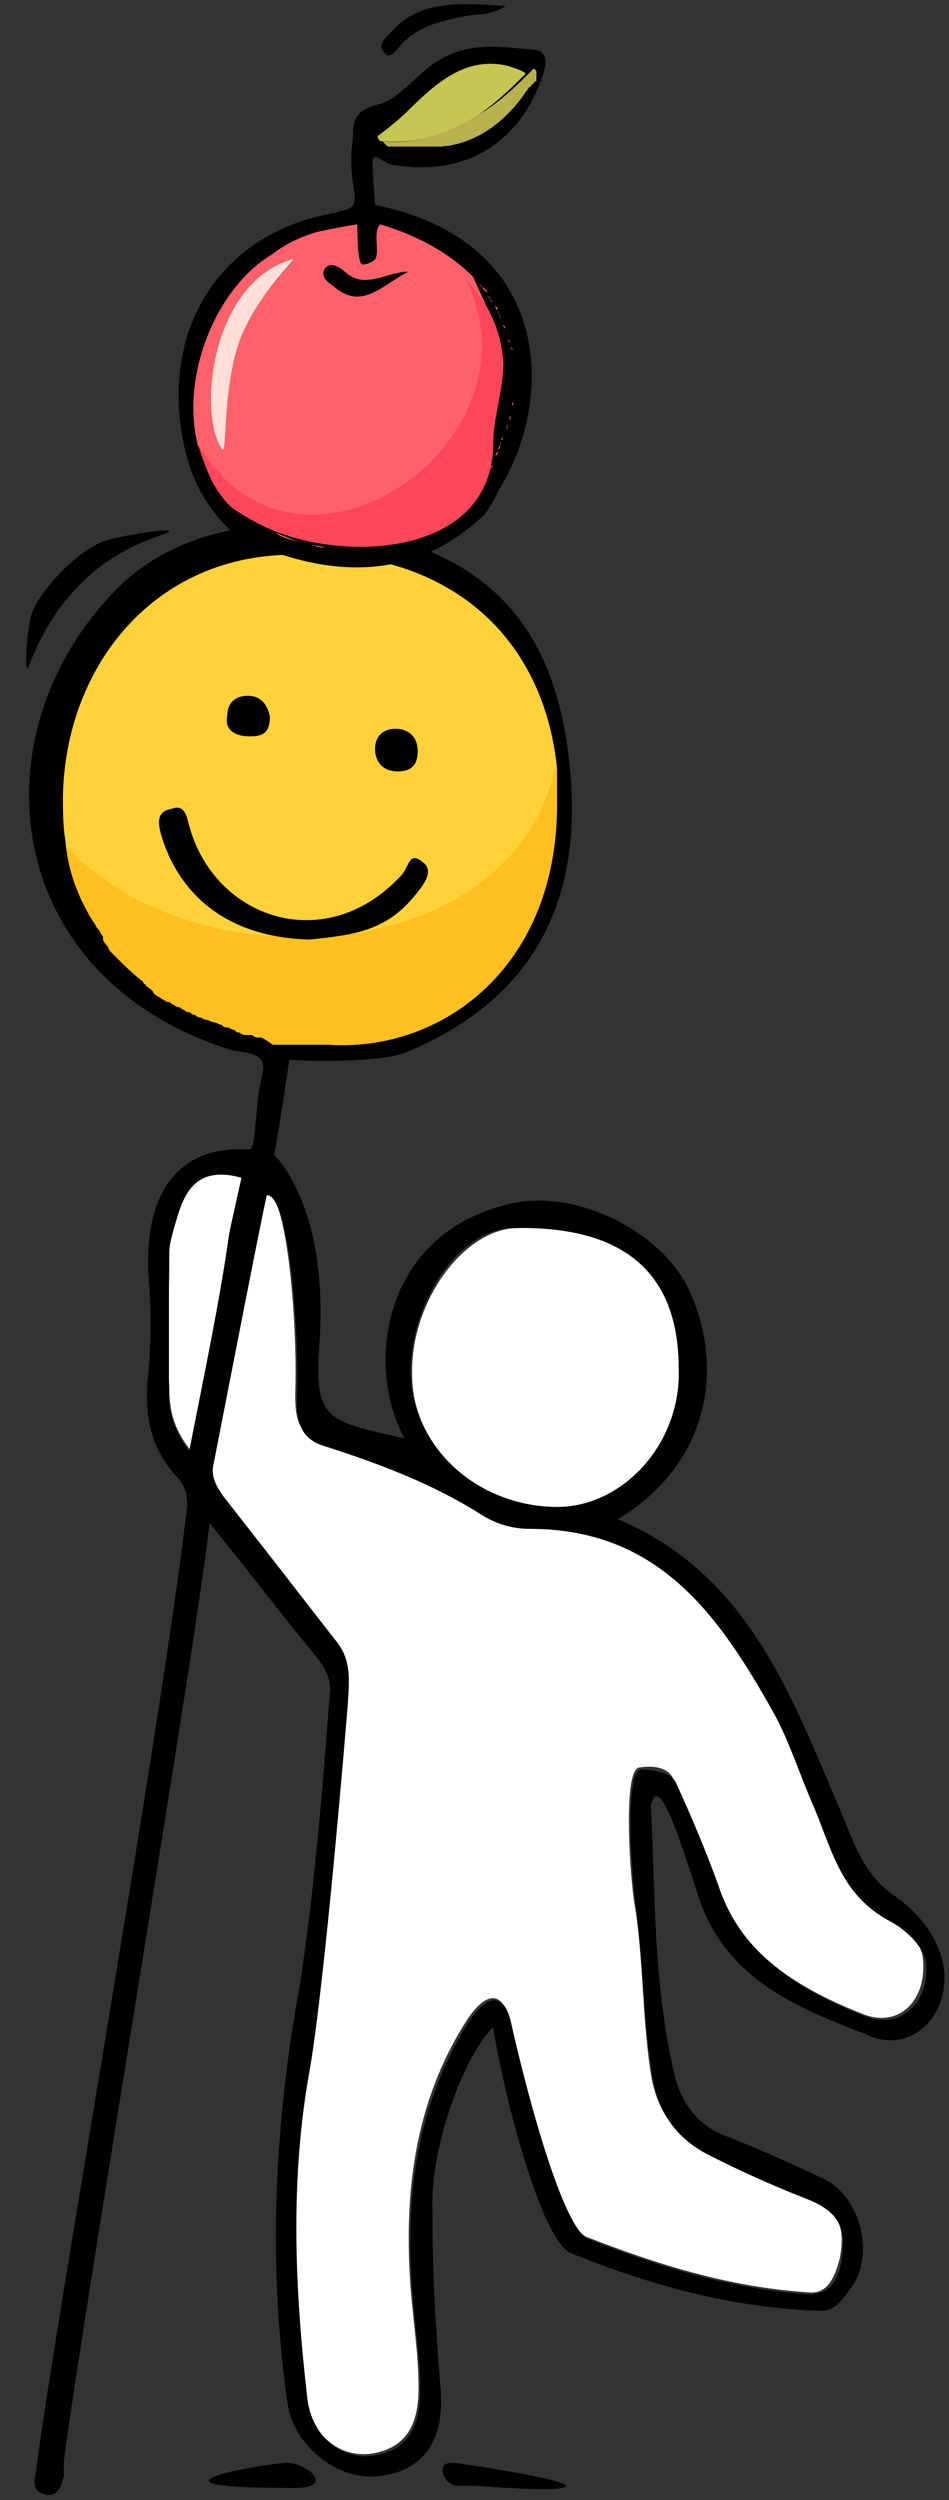 <?xml version="1.0" encoding="utf-8"?>
<!-- Generator: Adobe Illustrator 21.0.2, SVG Export Plug-In . SVG Version: 6.00 Build 0)  -->
<svg version="1.1" id="Layer_1" xmlns="http://www.w3.org/2000/svg" xmlns:xlink="http://www.w3.org/1999/xlink" x="0px" y="0px"
	 width="224.7px" height="591.8px" viewBox="0 0 224.7 591.8" style="enable-background:new 0 0 224.7 591.8;" xml:space="preserve"
	>
<rect x="0" y="0" width="224.7" height="591.8" fill="#333333" stroke="none"/>
<style type="text/css">
	.st0{fill:#FFFFFF;}
	.st1{fill:#FFD239;}
	.st2{fill:#FFC020;}
	.st3{fill:#C6C653;}
	.st4{fill:#FF616A;}
	.st5{fill:#FF694E;}
	.st6{fill:#B7B24D;}
	.st7{fill:#FF4759;}
	.st8{fill:#FFDFD7;}
</style>
<g>
	<g>
		<path class="st0" d="M133.3,356.7c15.4-0.6,28.5-15.4,27.9-32.7c-0.6-23.8-14.9-34.5-39.2-33.3c-12.5,0.6-25,17.8-24.4,35
			C97.7,343,113.7,357.2,133.3,356.7z"/>
		<path class="st1" d="M37.1,235.5c-0.6-0.6-1.2-0.6-1.2-1.2C35.9,234.9,36.5,235.5,37.1,235.5z"/>
		<path class="st1" d="M41.9,238.4c-0.6,0-1.2-0.6-1.2-0.6S41.3,238.4,41.9,238.4z"/>
		<path class="st1" d="M34.7,234.3c-0.6-0.6-1.2-0.6-1.2-1.2C34.1,233.1,34.1,233.7,34.7,234.3z"/>
		<path class="st1" d="M22.9,221.8c-0.6-0.6-0.6-1.2-1.2-1.8C21.7,220.6,22.3,221.2,22.9,221.8z"/>
		<path class="st1" d="M24,223.6c-0.6-0.6-1.2-1.2-1.2-1.8C23.4,222.4,23.4,223,24,223.6z"/>
		<path class="st1" d="M21.1,219.4c-0.6-0.6-0.6-1.2-1.2-1.8C20.5,218.2,21.1,218.8,21.1,219.4z"/>
		<path class="st1" d="M25.8,226c-0.6-0.6-1.2-1.2-1.2-1.8C24.6,224.8,25.2,225.4,25.8,226z"/>
		<path class="st1" d="M56.7,244.4c-0.6,0-0.6,0-1.2-0.6C55.5,244.4,56.1,244.4,56.7,244.4z"/>
		<path class="st1" d="M44.2,239.6c-0.6,0-1.2-0.6-1.2-0.6C43.6,239.6,43.6,239.6,44.2,239.6z"/>
		<path class="st1" d="M59.7,245c-0.6,0-0.6,0-1.2,0C58.5,245,59.1,245,59.7,245z"/>
		<path class="st1" d="M53.7,243.8c-0.6,0-0.6,0-1.2-0.6C52.6,243.2,53.1,243.2,53.7,243.8z"/>
		<path class="st1" d="M46.6,240.8c-0.6,0-0.6-0.6-1.2-0.6C46,240.8,46.6,240.8,46.6,240.8z"/>
		<path class="st1" d="M50.2,242.6c-0.6,0-1.2-0.6-1.8-0.6C49,242,49.6,242,50.2,242.6z"/>
		<path class="st1" d="M39.5,237.2c-0.6,0-1.2-0.6-1.2-0.6S38.9,236.7,39.5,237.2z"/>
		<path class="st1" d="M19.9,217.6c-3.6-5.9-5.9-11.9-6.5-19C13.9,205.2,16.3,211.7,19.9,217.6z"/>
		<path class="st1" d="M61.5,245.6c0.6,0,0.6,0,1.2,0C62.1,245.6,62.1,245.6,61.5,245.6z"/>
		<path class="st1" d="M65.6,246.2c-0.6,0-0.6,0-1.2,0C65,246.2,65.6,246.2,65.6,246.2z"/>
		<path class="st1" d="M25.8,226c2.4,2.4,4.2,4.8,7.1,6.5C30.6,230.7,28.2,228.3,25.8,226z"/>
		<path class="st1" d="M72.2,246.8c-0.6,0-0.6,0-1.2,0C71.6,246.8,72.2,246.8,72.2,246.8z"/>
		<path class="st1" d="M129.8,185c0,1.2,0,2.4,0,3.6C130.4,187.3,129.8,186.2,129.8,185z"/>
		<path class="st1" d="M69.2,246.8c-0.6,0-0.6,0-1.2,0C68,246.2,68.6,246.8,69.2,246.8z"/>
		<path class="st1" d="M129.8,181.4c0,1.2,0,2.4,0,3.6C129.8,183.8,129.8,182.6,129.8,181.4z"/>
		<path class="st1" d="M30,212.3c21.4,13.1,55.2,18.4,76.6,3.6c8.9-6.5,14.3-11.3,20.8-20.2c2.4-3,4.2-6.5,5.3-10.7
			c-2.7-35-26.5-59.5-68.9-54.1c-30.9,2.4-50.5,27.9-51.1,57c0,3.6,0,7.1,0.6,10.7C18.1,204,24,208.7,30,212.3z"/>
		<path class="st0" d="M57.3,278.2c-12.5-3-14.3,5.9-16,11.9c-0.6,2.4-1.2,4.2-1.2,6.5c0,10.7-0.6,21.4,0,32.1
			c0,4.2,0.6,8.9,4.8,14.3c3.6-18.4,7.1-35,9.5-51.7C54.9,288.9,57.3,278.2,57.3,278.2z"/>
		<path class="st0" d="M210,453.5c-11.9-6.5-13.1-17.8-18.4-28.5c-3-7.1-5.3-14.3-8.9-20.8c-12.5-22.6-27.3-43.4-57.6-43.4
			c-4.2,0-8.3-1.2-11.9-3.6c-11.3-7.7-24.4-12.5-36.8-16c-5.9-1.8-6.5-5.3-6.5-11.3c0.6-15.4-1.8-48.1-7.1-48.1
			c-0.6,2.4-8.9,45.1-12.5,63.6c-0.6,4.2,1.2,7.1,3.6,10.1c8.3,10.7,16.6,22,25,32.1c4.2,4.8,3.6,7.7,3,16
			c-0.6,7.7-5.3,64.2-8.9,85.5c-4.2,26.1-3.6,52.3-0.6,78.4c1.2,8.9,8.3,14.9,16.6,13.1c8.3-1.8,10.1-8.3,10.1-15.4
			c0-7.7-1.2-15.4-1.8-22.6c-1.8-22.6,0.6-44.6,13.1-64.2c4.2-6.5,8.3-7.7,10.1-0.6c4.2,18.4,12.5,49.3,18.4,51.7
			c16.6,6.5,33.9,11.9,52.3,13.1c4.8,0.6,6.5-3.6,7.7-8.3c1.2-7.1,0-11.3-8.3-14.3c-7.7-3-15.4-6.5-22.6-10.1
			c-7.1-3.6-11.9-8.9-13.7-17.8c-2.4-14.3-1.8-28.5-4.2-42.2c-1.2-8.9-2.4-30.9,1.2-31.5c3.6-0.6,7.1,0,8.3,3
			c3.6,8.3,7.1,16,10.1,24.4c5.3,16.6,19.6,25,34.5,30.9c8.9,3.6,15.4-3.6,14.3-13.1C218.3,459.4,213,455.3,210,453.5z"/>
		<path d="M94.1,182.6c3,0,4.8-1.2,4.8-4.8s-2.4-5.3-5.3-5.3s-4.8,1.8-4.8,4.8C88.8,180.2,90.6,182.6,94.1,182.6z"/>
		<path d="M59.1,174.3c3,0,4.8-0.6,4.8-4.8c-0.6-2.4-1.8-4.8-5.3-4.8c-3,0-4.8,1.8-4.8,4.8C53.1,173.1,56.1,174.3,59.1,174.3z"/>
		<path d="M107.8,583c-1.8,0-3,0-3,1.8c0,1.8,1.8,3.6,3.6,3.6h3.6c1.8,0,22,1.8,22,0C133.3,586.6,107.8,583,107.8,583z"/>
		<path d="M68,583c-4.8,0-39.2,5.9,0,5.9C80.5,589.5,72.8,583,68,583z"/>
		<path class="st2" d="M63.8,248.7c15.7,0,34.8,1.6,46.9-9.6c28.6-26.5,20.8-56.1,21.5-61.5c-6.9,51.5-86,57.1-117.3,21.9
			c2.9,15.8,8.1,29.2,21.5,37.8c8.4,0,15.1,9.5,24.1,9.5C61.2,246.8,63.2,248.7,63.8,248.7z"/>
		<path d="M223.6,467.1c-0.6-7.7-5.9-14.3-11.9-18.4c-7.1-4.8-9.5-12.5-12.5-19.6c-11.9-27.9-22-56.4-52.9-69.5
			c20.8-12.5,25.5-34.5,17.2-53.5c-5.9-13.7-25.5-24.4-41.6-21.4c-31.5,6.5-35.6,38.6-26.1,55.8c-18.4-4.2-21.4-4.2-20.2-22
			c2.4-33.3-10.7-45.1-10.7-45.1c1.2-5.9,3.6-22.6,3.6-22.6c5.3,0.6,22.6,0.6,27.9-1.8c28.5-11.9,41.6-33.9,38.6-66.5
			c-2.4-26.1-12.5-48.1-45.1-55.8c-23.8-5.3-49.3-3-65.3,16c-30.3,34.5-22.6,89.1,29.7,105.7c3.6,1.2,9.5,0,7.7,6.5
			c-1.8,7.1-1.2,17.2-3,17.2c-18.4-1.2-25,12.5-23.8,30.3c0.6,7.1,0.6,14.3,0,22c-1.2,9.5,0,17.8,6.5,25c2.4,2.4,3,5.3,2.4,8.9
			c-5.9,50.5-32.1,197.8-35.6,226.9c-0.6,2.4-0.6,4.8,2.4,5.3c3,0.6,3.6-2.4,4.2-4.2c0-1.2,0-2.4,0-3.6
			c4.8-36.8,32.1-197.8,34.5-222.2c8.3,10.1,15.4,19.6,23.2,29.1c2.4,3,5.9,6.5,5.3,11.3c-1.8,23.2-3.6,46.3-7.1,68.9
			c-5.9,32.1-7.7,65.3-3,98.6c1.2,10.1,11.3,18.4,20.8,17.8c8.3-0.6,17.2-5.3,15.4-22c-1.2-16-1.8-25.5-1.8-41
			c-0.6-13.7,6.5-35,14.3-43.4c3.6,20.8,11.9,50.5,18.4,53.5c19,7.7,38.6,13.1,59.4,13.7c3,0,4.8-2.4,6.5-4.8
			c6.5-7.7,3-22.6-6.5-26.7c-7.7-3.6-15.4-7.1-23.2-10.1c-5.9-2.4-9.5-7.1-11.3-13.1c-5.3-21.4-4.8-42.8-5.9-64.8
			c1.8-9.5,8.3,12.5,10.7,19.6c5.9,20.8,23.2,27.9,40.4,34.5C214.7,486.2,224.2,478.4,223.6,467.1z M121.5,290.7
			c25-0.6,39.2,9.5,39.2,33.3c0.6,17.2-12.5,32.1-27.9,32.7c-19,0.6-35-13.7-35.6-31.5C97.1,307.9,109,290.7,121.5,290.7z
			 M61.5,245.6c-0.6,0-1.2,0-1.8-0.6c-0.6,0-0.6,0-1.2,0s-1.2,0-1.8-0.6c-0.6,0-0.6,0-1.2-0.6c-0.6,0-1.2-0.6-1.8-0.6
			c-0.6,0-0.6,0-1.2-0.6c-0.6,0-1.2-0.6-1.8-0.6c-0.6,0-1.2-0.6-1.8-0.6s-1.2-0.6-1.8-0.6s-0.6-0.6-1.2-0.6c-0.6,0-0.6-0.6-1.2-0.6
			s-1.2-0.6-1.2-0.6c-0.6,0-0.6-0.6-1.2-0.6c-0.6,0-1.2-0.6-1.2-0.6c-0.6,0-0.6-0.6-1.2-0.6s-1.2-0.6-1.2-0.6
			c-0.6,0-0.6-0.6-1.2-0.6c-0.6-0.6-1.2-0.6-1.2-1.2l-0.6-0.6c-0.6-0.6-1.2-0.6-1.2-1.2c0,0-0.6,0-0.6-0.6c-2.4-1.8-4.8-4.2-7.1-6.5
			l0,0c-0.6-0.6-1.2-1.2-1.2-1.8l0,0c-0.6-0.6-1.2-1.2-1.2-1.8c0,0,0,0,0-0.6c-0.6-0.6-0.6-1.2-1.2-1.8l0,0
			c-0.6-0.6-0.6-1.2-1.2-1.8l0,0c-3.6-5.9-5.9-11.9-6.5-19l0,0l0,0c-0.6-3.6-0.6-7.1-0.6-10.7c0.6-29.7,20.2-55.2,51.1-57
			c36.8-3,62.4,16.6,65.9,50.5l0,0l0,0c0,1.2,0,2.4,0,3.6l0,0c0,1.2,0,2.4,0,3.6c0.6,39.8-27.3,60-54.1,58.2c-1.2,0-2.4,0-3.6,0
			c-0.6,0-0.6,0-1.2,0c-0.6,0-1.2,0-2.4,0c-0.6,0-0.6,0-1.2,0s-1.2,0-1.8,0s-0.6,0-1.2,0c-0.6,0-1.2,0-1.8,0
			C62.1,245.6,62.1,245.6,61.5,245.6z M44.8,343.6c-4.2-5.9-4.8-10.1-4.8-14.3c0-10.7,0-21.4,0-32.1c0-2.4,0.6-4.2,1.2-6.5
			c1.8-5.9,3.6-15.4,16-11.9c0,0-2.4,10.7-3,13.7C52,308.5,48.4,325.2,44.8,343.6z M204.6,477.2c-14.9-5.9-29.1-14.3-34.5-30.9
			c-3-8.3-6.5-16.6-10.1-24.4c-1.2-2.4-5.3-3-8.3-3c-3.6,0.6-2.4,22.6-1.2,31.5c1.8,14.3,1.8,28.5,4.2,42.2
			c1.8,8.9,6.5,14.3,13.7,17.8c7.1,3.6,14.9,7.1,22.6,10.1c7.7,3,9.5,7.1,8.3,14.3c-0.6,4.2-2.4,8.3-7.7,8.3
			c-18.4-1.2-35.6-6.5-52.3-13.1c-5.9-2.4-14.3-33.3-18.4-51.7c-1.8-7.1-5.9-5.9-10.1,0.6c-12.5,20.2-14.9,41.6-13.1,64.2
			c0.6,7.7,1.8,15.4,1.8,22.6c0,7.1-1.8,13.7-10.1,15.4c-8.3,1.8-15.4-4.2-16.6-13.1c-3-26.1-4.2-52.3,0.6-78.4
			c3.6-21.4,8.3-78.4,8.9-85.5c0.6-8.3,0.6-11.3-3-16c-8.3-10.7-16.6-21.4-25-32.1c-2.4-3-4.8-5.9-3.6-10.1
			c3.6-18.4,11.9-61.2,12.5-63c5.3,0,7.7,32.1,7.1,48.1c0,5.3,0.6,9.5,6.5,11.3c13.1,4.2,25.5,8.9,36.8,16c3.6,2.4,7.7,3.6,11.9,3.6
			c30.3,0,44.6,20.2,57.6,43.4c3.6,6.5,5.9,13.7,8.9,20.8c4.8,10.7,6.5,22,18.4,28.5c3.6,1.8,8.3,5.9,8.9,10.1
			C220.1,473.7,213.5,480.8,204.6,477.2z"/>
		<path d="M73.3,222.4c11.9-1.2,19-2.4,26.1-11.9c1.8-2.4,3-4.8,0.6-6.5c-3-2.4-3,0.6-4.8,3c-17.8,19.6-44.6,10.7-50.5-11.9
			c-0.6-2.4-1.2-4.8-4.2-3.6c-3.6,0.6-3,3.6-2.4,5.9C41.3,208.7,50.8,221.8,73.3,222.4z"/>
	</g>
	<path d="M25.2,127.9C19.3,129.7,11,138,8,144c-1.8,3.6-2.4,17.2-1.2,13.7c9.5-25,27.9-29.7,32.7-31.5
		C43.1,124.4,28.8,126.8,25.2,127.9z"/>
</g>
<g>
	<path d="M114.9,121.6c0,0,2.4-3.6,3-5.3C131,96,132.2,57.4,88.8,48.5c0,0-0.6-7.1-0.6-10.1c0-3,3,0.6,4.8,0.6
		c17.2,3,30.3-5.3,35.6-21.4c1.2-3.6,0.6-5.9-3-5.9c-7.1-0.6-14.3-1.8-21.4,2.4c-5.3,3-9.5,9.5-14.9,10.7c-7.1,1.8-5.3,5.9-5.9,9.5
		c-0.6,3.6,0,8.3,0.6,11.9c0,3.6-1.2,3-4.8,4.2C52,55.1,37.7,78.2,43.6,105.5c1.8,8.3,5.3,15.4,13.7,22.6
		C58.5,126.9,89.4,146.5,114.9,121.6z"/>
	<path class="st3" d="M100.7,36.5L100.7,36.5L100.7,36.5z"/>
	<path class="st3" d="M101.9,36.5C101.9,36.5,101.3,36.5,101.9,36.5C101.3,36.5,101.9,36.5,101.9,36.5z"/>
	<path class="st3" d="M124.4,21.6L124.4,21.6L124.4,21.6z"/>
	<path class="st3" d="M98.9,36.5C98.3,36.5,98.3,36.5,98.9,36.5C98.3,36.5,98.3,36.5,98.9,36.5z"/>
	<path class="st3" d="M99.5,36.5L99.5,36.5L99.5,36.5z"/>
	<path class="st3" d="M125,19.8C125,20.4,125,20.4,125,19.8C125,20.4,125,20.4,125,19.8z"/>
	<path class="st3" d="M125,20.4C125,21,125,21,125,20.4C125,21,125,21,125,20.4z"/>
	<path class="st3" d="M125,19.2C125,19.2,125,19.8,125,19.2C125,19.8,125,19.2,125,19.2z"/>
	<path class="st3" d="M125,18.6C125,18.6,125,19.2,125,18.6C125,19.2,125,18.6,125,18.6z"/>
	<path class="st3" d="M97.7,36.5L97.7,36.5L97.7,36.5z"/>
	<path class="st3" d="M94.1,35.3C93.5,35.3,93.5,35.3,94.1,35.3C93.5,35.3,93.5,35.3,94.1,35.3z"/>
	<path class="st3" d="M96.5,36.5L96.5,36.5L96.5,36.5z"/>
	<path class="st3" d="M91.8,34.7L91.8,34.7L91.8,34.7z"/>
	<path class="st3" d="M110.8,28.7c5.3-3,9.5-7.1,13.7-11.3c-0.6-0.6-2.4-1.2-4.2-1.8c-10.1-2.4-17.2,4.2-23.8,10.7
		c-3,3-7.1,5.9-7.1,5.9c0,0.6,0.6,1.2,0.6,1.2C97.1,34.1,104.8,32.3,110.8,28.7z"/>
	<path class="st3" d="M92.4,34.7L92.4,34.7L92.4,34.7z"/>
	<path class="st3" d="M125,17.4C124.4,16.9,124.4,16.9,125,17.4C124.4,16.9,124.4,16.9,125,17.4z"/>
	<path class="st3" d="M91.2,34.1L91.2,34.1L91.2,34.1z"/>
	<path class="st3" d="M93,35.3L93,35.3L93,35.3z"/>
	<path class="st3" d="M94.7,35.9L94.7,35.9L94.7,35.9z"/>
	<path class="st3" d="M95.3,35.9L95.3,35.9L95.3,35.9z"/>
	<path class="st3" d="M125,18.6L125,18.6L125,18.6z"/>
	<path class="st3" d="M103.1,36.5L103.1,36.5L103.1,36.5z"/>
	<path class="st3" d="M125,17.4L125,17.4L125,17.4z"/>
	<path class="st3" d="M125,18L125,18L125,18z"/>
	<path class="st4" d="M119.1,103c0,0.6-0.6,1.2-0.6,1.2C119.1,104.2,119.1,103.6,119.1,103z"/>
	<path class="st4" d="M117.9,106.6c0,0.6-0.6,0.6-0.6,1.2C117.9,107.7,117.9,107.1,117.9,106.6z"/>
	<path class="st4" d="M118.5,104.8c0,0.6-0.6,1.2-0.6,1.8C118.5,106,118.5,105.4,118.5,104.8z"/>
	<path class="st4" d="M121.5,94.7c0,0.6,0,0.6,0,1.2C120.9,95.9,121.5,95.3,121.5,94.7z"/>
	<path class="st4" d="M119.7,101.2c0,0.6,0,1.2-0.6,1.8C119.7,102.4,119.7,101.8,119.7,101.2z"/>
	<path class="st4" d="M120.9,96.5c0,0.6,0,1.2,0,1.8C120.9,97.6,120.9,97,120.9,96.5z"/>
	<path class="st4" d="M116.7,110.1c0,0.6-0.6,0.6-0.6,1.2C116.1,110.7,116.1,110.7,116.7,110.1z"/>
	<path class="st4" d="M120.9,98.2c0,0.6,0,1.2,0,1.2C120.3,98.8,120.9,98.8,120.9,98.2z"/>
	<path class="st4" d="M120.3,100c0,0.6,0,1.2-0.6,1.8C120.3,100.6,120.3,100,120.3,100z"/>
	<path class="st4" d="M117.3,108.3c0,0.6-0.6,1.2-0.6,1.8C116.7,109.5,117.3,108.9,117.3,108.3z"/>
	<path class="st4" d="M57.1,117.5c10.7,8.3,24,6.8,35.9,0.3c4.2-2.4,8.3-5.9,11.3-9.5c3-3,5.3-6.5,7.7-10.1
		c4.2-7.7,5.9-16.6,3.6-24.9c-1.2-2.4-2.4-5.3-3.6-7.7c0.6,0.6,0.6,0.6,1.2,1.2c-5.3-5.9-13.1-10.7-23.2-13.7
		c-1.8,1.8,0,6.5-1.2,8.3c-0.6,0.6-1.8,1.2-3,1.2s-1.2-8.3-1.2-9.5c0,0-4.2,0.6-9.5,1.8c-4.2,1.2-7.7,3-10.7,5.3
		c-13.7,8.3-21.7,29.4-17.5,45.4C49.3,109.8,53.5,114.6,57.1,117.5z M76.9,63.8c1.2-1.8,3.6-0.6,4.8,0.6c4.8,4.2,9.5,0,14.9,0
		c-5.3,2.4-9.5,8.3-16.6,4.2C78.7,67.3,75.7,66.2,76.9,63.8z M52.6,106.6c-5.9-8.9-2.4-39.8,16.6-45.1c1.8-0.6-8.3,7.7-12.5,19
		C52.6,92.3,53.7,107.7,52.6,106.6z"/>
	<path class="st4" d="M121.5,91.1c0-1.2,0-1.8,0-3C121.5,88.7,121.5,89.9,121.5,91.1z"/>
	<path class="st4" d="M62.1,124.4c-1.2-0.6-1.8-1.2-3-2.4C59.7,122.6,60.9,123.2,62.1,124.4z"/>
	<path class="st4" d="M56.1,119.6c0.6,0.6,1.8,1.8,3,2.4C57.9,121.4,57.3,120.2,56.1,119.6z"/>
	<path class="st4" d="M115.5,111.9c0,0.6-0.6,1.2-0.6,1.8C115.5,112.5,115.5,112.5,115.5,111.9z"/>
	<path class="st4" d="M114.9,113.7c0,0.6-0.6,0.6-0.6,1.2C114.3,114.3,114.3,113.7,114.9,113.7z"/>
	<path class="st4" d="M71.6,128.5c-2.4-0.6-4.8-1.2-6.5-2.4C67.4,126.8,69.2,127.9,71.6,128.5z"/>
	<path class="st4" d="M113.7,115.5c0,0.6-0.6,1.2-1.2,1.8C113.1,116.1,113.7,115.5,113.7,115.5z"/>
	<path class="st4" d="M76.9,129.7c-1.2,0-2.4-0.6-3.6-0.6C74.5,129.1,75.7,129.1,76.9,129.7z"/>
	<path class="st4" d="M121.5,84.6c0,0.6,0,1.2,0,1.8C121.5,85.8,121.5,85.2,121.5,84.6z"/>
	<path class="st4" d="M114.3,67.9c0.6,0.6,0.6,0.6,1.2,1.2C114.9,69.1,114.3,68.5,114.3,67.9z"/>
	<path class="st4" d="M113.1,66.8c0.6,0.6,0.6,0.6,1.2,1.2C113.7,67.9,113.7,67.3,113.1,66.8z"/>
	<path class="st4" d="M115.5,69.7c0,0.6,0.6,0.6,0.6,1.2C115.5,70.3,115.5,69.7,115.5,69.7z"/>
	<path class="st4" d="M116.1,70.9c0,0.6,0.6,0.6,0.6,1.2C116.7,72.1,116.7,71.5,116.1,70.9z"/>
	<path class="st4" d="M49.6,109.5c0-0.6-0.6-1.2-0.6-1.8C49.6,108.9,49.6,109.5,49.6,109.5z"/>
	<path class="st4" d="M56.1,119.6c-1.2-1.2-2.4-3-3.6-4.2C53.7,116.7,54.9,118.4,56.1,119.6z"/>
	<path class="st4" d="M50.8,111.9c0-0.6-0.6-1.2-0.6-1.8C50.2,110.7,50.2,111.3,50.8,111.9z"/>
	<path class="st4" d="M117.3,72.1c0,0.6,0.6,0.6,0.6,1.2C117.3,73.3,117.3,72.7,117.3,72.1z"/>
	<path class="st4" d="M49,108.3c-0.6-1.2-0.6-2.4-1.2-3.6C48.4,106,49,107.1,49,108.3z"/>
	<path class="st4" d="M120.3,79.8c0,0.6,0,0.6,0.6,1.2C120.3,81,120.3,80.4,120.3,79.8z"/>
	<path class="st4" d="M120.9,82.8c0,0.6,0,0.6,0,1.2C120.9,84,120.9,83.4,120.9,82.8z"/>
	<path class="st4" d="M121.5,86.4c0,0.6,0,1.2,0,1.2C121.5,87,121.5,87,121.5,86.4z"/>
	<path class="st4" d="M120.9,81.6c0,0.6,0,1.2,0.6,1.2C120.9,82.2,120.9,82.2,120.9,81.6z"/>
	<path class="st4" d="M121.5,91.1c0,0.6,0,1.2,0,1.2S121.5,91.7,121.5,91.1z"/>
	<path class="st4" d="M121.5,92.9c0,0.6,0,1.2,0,1.8C121.5,94.1,121.5,93.5,121.5,92.9z"/>
	<path class="st4" d="M117.9,73.9c0.6,1.2,0.6,1.8,1.2,3C118.5,75.7,118.5,74.5,117.9,73.9z"/>
	<path class="st4" d="M119.1,76.9c0,0.6,0.6,0.6,0.6,1.2C119.7,77.4,119.7,77.4,119.1,76.9z"/>
	<path class="st4" d="M119.7,78c0,0.6,0.6,1.2,0.6,1.2S119.7,78.6,119.7,78z"/>
	<path class="st5" d="M110.8,126.2L110.8,126.2L110.8,126.2L110.8,126.2L110.8,126.2z"/>
	<path class="st6" d="M90.6,33.5L90.6,33.5c0.6,0.6,0.6,0.6,0.6,0.6s0,0,0.6,0.6l0,0c0,0,0,0,0.6,0l0,0c0,0,0,0,0.6,0c0,0,0,0,0.6,0
		h0.6c0,0,0,0,0.6,0h0.6l0,0h0.6l0,0h0.6c0,0,0,0,0.6,0h0.6c0,0,0,0,0.6,0h0.6c0,0,0,0,0.6,0h0.6c0,0,0,0,0.6,0h0.6c0,0,0,0,0.6,0
		h0.6c0,0,0,0,0.6,0s0.6,0,1.2,0l0,0c8.3-0.6,15.4-5.9,20.2-13.1c0.6-0.6,0.6-1.2,1.2-1.2c0,0,0-0.6,0.6-0.6l0,0c0,0,0-0.6,0.6-0.6
		l0,0v-0.6l0,0V18l0,0c0,0,0,0,0-0.6l0,0l0,0l0,0c0,0,0,0,0-0.6l0,0l0,0l0,0l0,0c0,0,0,0-0.6-0.6l0,0c-4.2,4.2-8.3,8.3-13.7,11.3
		C104.8,32.3,97.1,34.1,90.6,33.5z"/>
	<path class="st7" d="M62.1,124.4c18,9,54.7,7.9,54.7-19.6c0-5.9,2.4-12.5,2.4-19c-0.6-7.5-3.4-14.1-8.9-19.6
		c19.3,38.5-40.1,79.6-63.6,38.6c1.9,5.6,3.4,10.6,7.7,14.9C55.9,121.2,62.1,124.5,62.1,124.4C63.2,125,60.9,123.2,62.1,124.4z"/>
	<path class="st8" d="M69.2,61.4c-19,5.3-22.6,36.2-16.6,45.1c1.2,1.2,0-14.3,4.2-26.1C61.5,68.5,71,60.8,69.2,61.4z"/>
	<path d="M91.8,8.5c-1.2,1.2-2.4,2.4-0.6,4.2c1.2,1.2,2.4-0.6,3-1.2c4.2-5.3,10.1-6.5,16-7.7c3-0.6,5.9,0,9.5-2.4
		C109,0.8,98.9-0.4,91.8,8.5z"/>
	<path d="M79.9,68.5c6.5,4.8,11.3-1.8,16.6-4.2c-4.8,0-9.5,4.8-14.9,0c-1.2-1.2-3.6-2.4-4.8-0.6C75.7,66.2,78.7,67.3,79.9,68.5z"/>
</g>
</svg>
